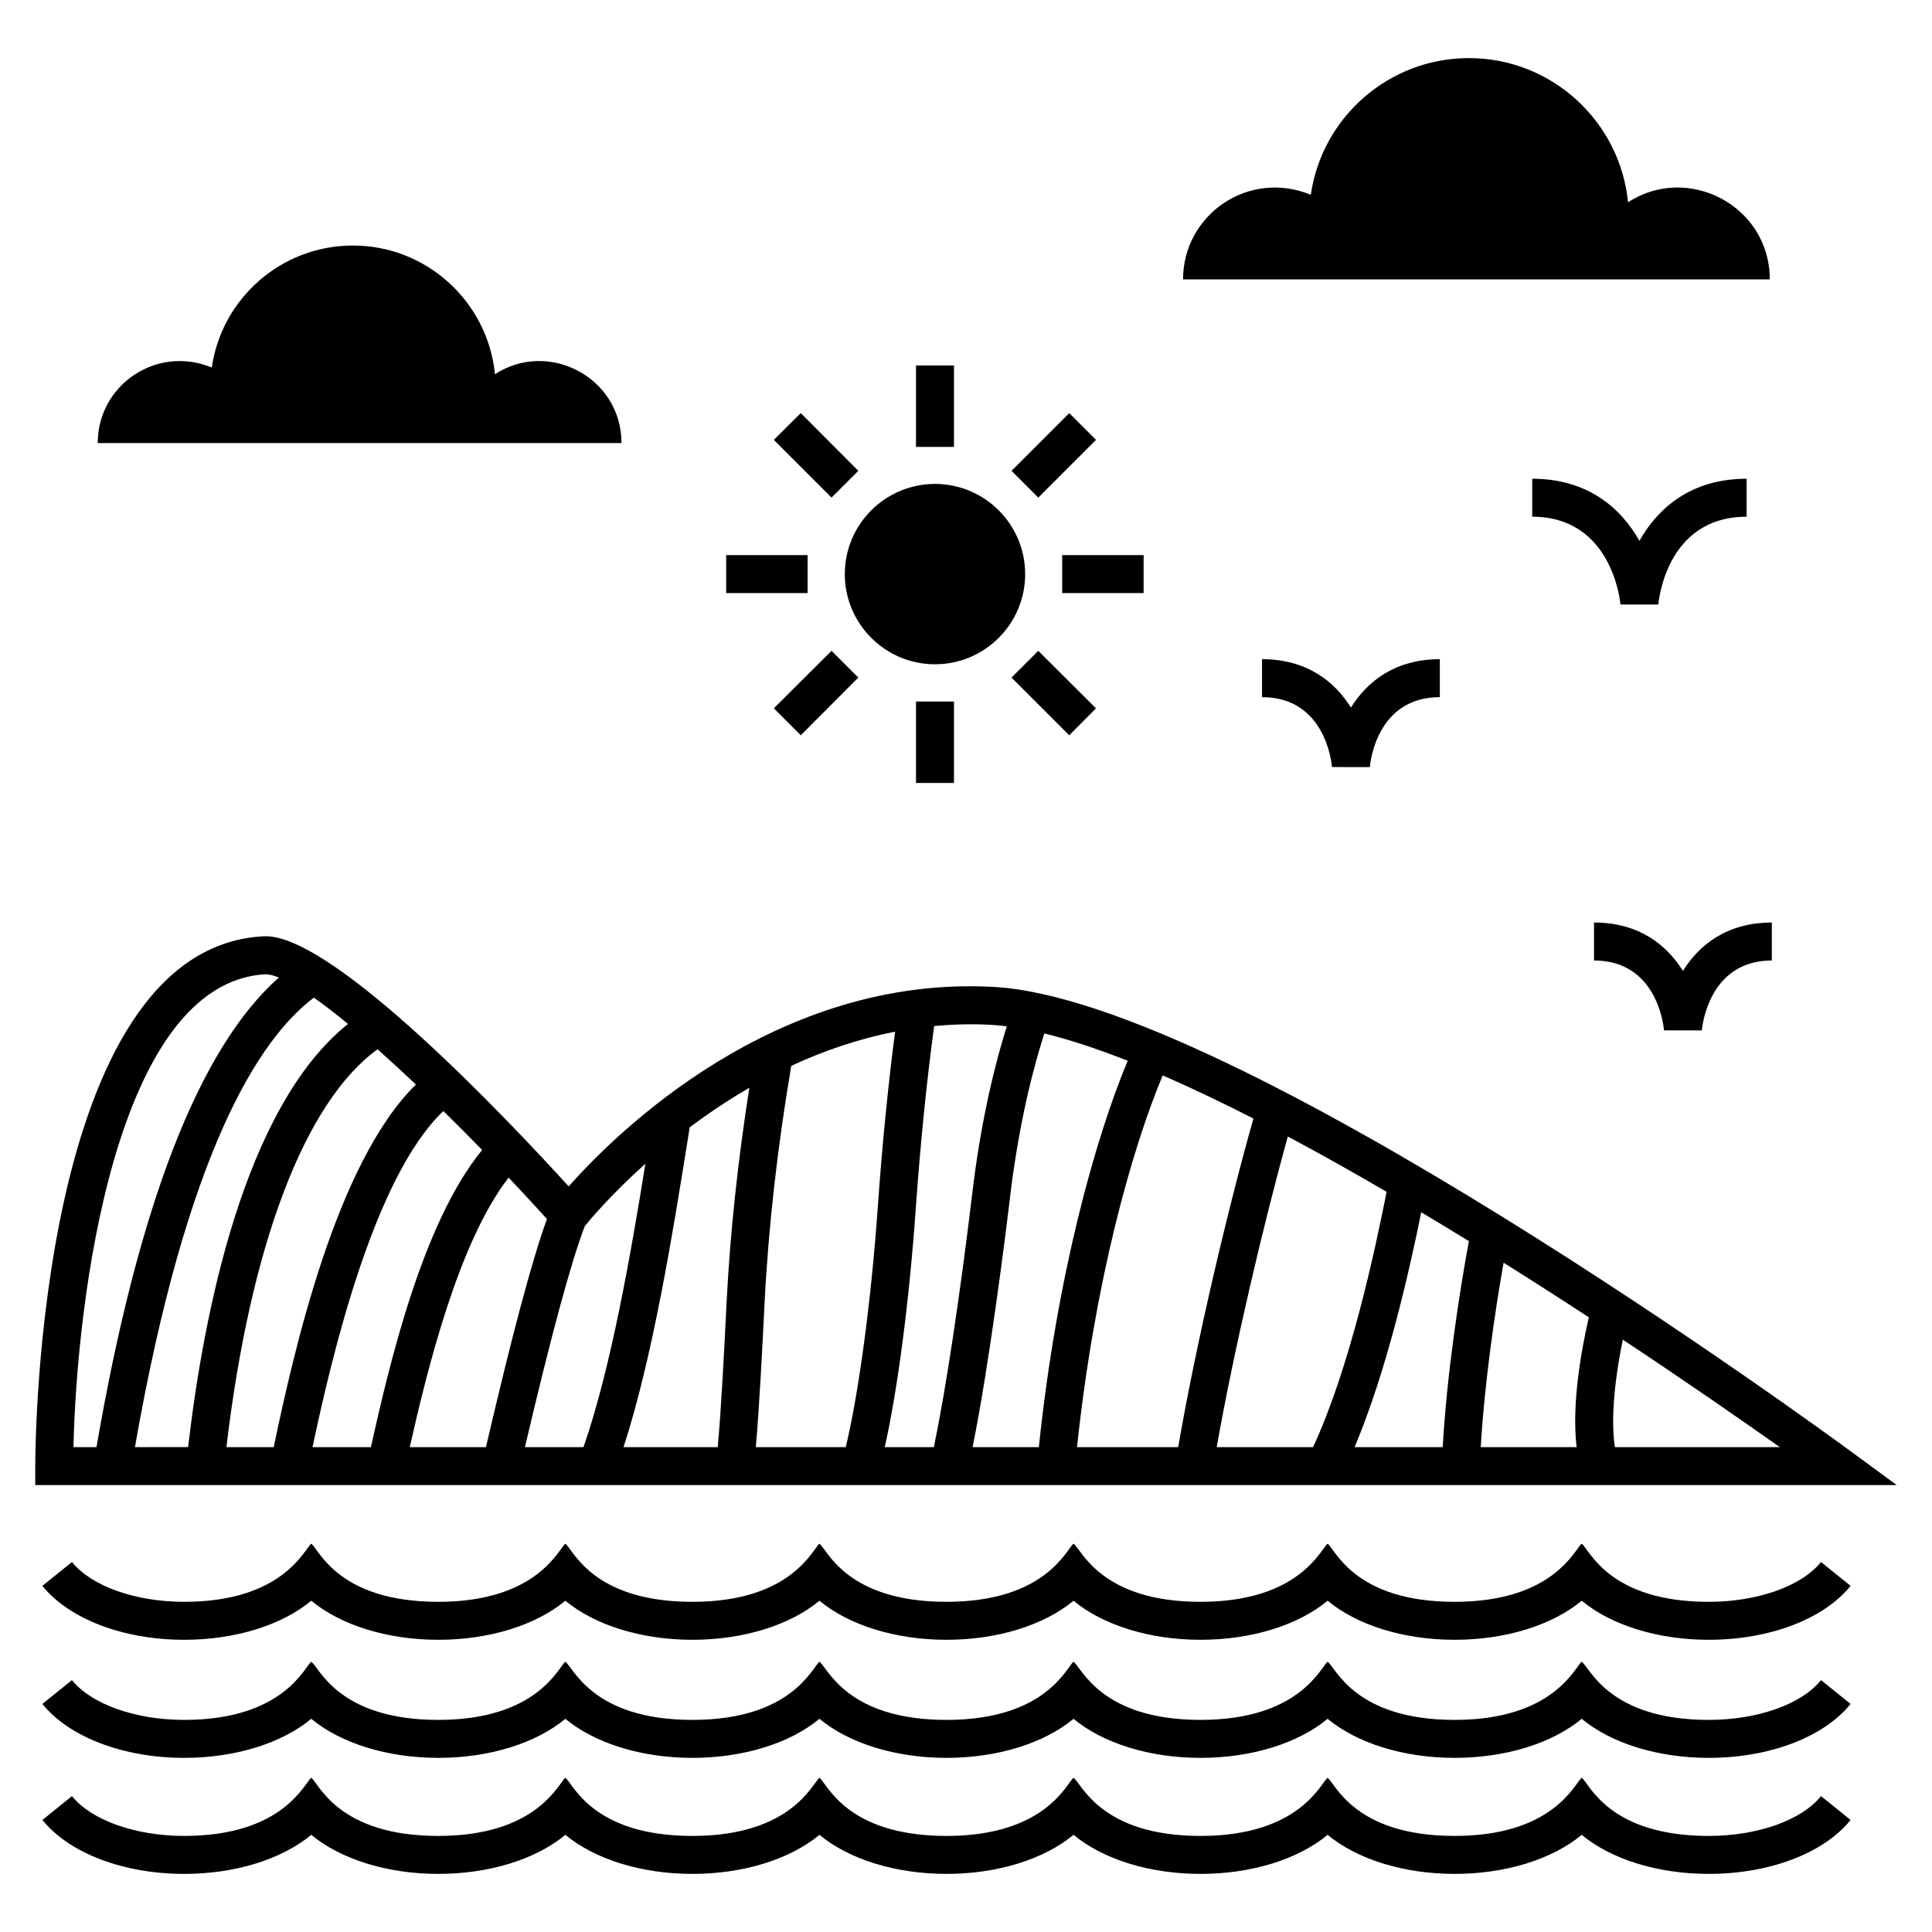 <?xml version="1.0" encoding="UTF-8"?>
<!-- Uploaded to: ICON Repo, www.iconrepo.com, Generator: ICON Repo Mixer Tools -->
<svg fill="#000000" width="800px" height="800px" version="1.1" viewBox="144 144 512 512" xmlns="http://www.w3.org/2000/svg">
 <g>
  <path d="m634.29 528.48c-6.633-4.875-163.2-119.36-226.83-122.93-57.895-3.281-100.13 38.633-112.75 52.852-16.105-17.688-62.031-66.289-80.27-66.289l-0.656 0.016c-59.75 3.188-60.441 134.8-60.441 140.4v5.031h493.31zm-470.82-0.977c0.828-38.484 10.969-123.2 50.969-125.32 0.945 0 2.152 0.359 3.469 0.867-21.055 18.57-37.293 60.348-48.336 124.46zm16.293 0c13.672-78.215 32.82-108.12 47.414-119.12 2.773 1.953 5.816 4.309 9.051 6.973-27.66 22.105-38.328 77.23-42.375 112.14zm24.242 0c6.336-53.531 20.746-91.445 40.047-105.43 3.305 2.934 6.707 6.059 10.176 9.34-21.191 20.719-32.406 70.91-37.691 96.09zm22.816 0c5.051-23.781 16.164-71.457 34.68-89.066 3.449 3.387 6.887 6.84 10.27 10.312-15.934 19.477-24.609 57.035-29.484 78.754zm25.773 0c4.465-19.766 12.773-54.16 26.203-71.422 3.547 3.75 6.949 7.426 10.145 10.961-3.926 10.836-9.234 30.711-16.156 60.461zm30.523 0c6.867-29.348 12.195-49.004 15.863-58.574 1.043-1.297 6.707-8.145 16.055-16.527-3.738 23.145-9.047 54-16.402 75.102zm53.449-38.613-0.074 1.52c-0.559 11.18-1.367 27.219-2.289 37.094h-24.957c7.781-23.93 13.145-57.352 16.801-80.18l0.734-4.57c4.75-3.57 10.039-7.137 15.805-10.477-3.023 19.227-5.082 38.234-6.019 56.613zm31.562 38.613h-23.828c0.91-10.211 1.691-25.676 2.238-36.594l0.074-1.512c1.039-20.371 3.441-41.535 7.086-62.938 8.426-3.926 17.652-7.121 27.516-9.047-1.832 13.996-3.383 29.496-4.586 46.387-1.738 24.84-5.07 49.602-8.5 63.703zm23.352 0h-13.012c3.383-14.996 6.492-38.637 8.203-62.992 1.266-17.824 2.922-34.094 4.891-48.594 4.977-0.469 10.082-0.617 15.328-0.316 1.254 0.07 2.582 0.227 3.922 0.391-4.059 13.027-7.16 27.699-9.109 43.926-3.352 27.969-7.102 52.699-10.223 67.586zm10.27 0c4.484-22.199 8.68-55.844 9.941-66.387 1.934-16.082 5.019-30.539 9.07-43.242 6.746 1.652 14.164 4.109 22.09 7.242-8.5 20.309-18.801 56.844-23.543 102.39zm27.672 0c4.684-44.066 14.578-79.148 22.711-98.512 7.715 3.363 15.773 7.211 24.043 11.438-6.519 22.93-15.234 59.621-19.941 87.074zm37.023 0c4.481-25.52 12.59-59.934 18.848-82.316 8.641 4.609 17.422 9.551 26.172 14.652-3.117 15.84-9.762 46.723-19.488 67.664zm59.887 0h-23.355c8.52-20.141 14.465-46.43 17.664-62.246 4.246 2.535 8.461 5.094 12.637 7.66-2.508 13.477-5.824 34.992-6.945 54.586zm35.48 0h-25.398c1.02-17.176 3.742-35.82 6.055-48.875 7.797 4.891 15.371 9.75 22.59 14.469-1.93 8.344-4.602 22.777-3.246 34.406zm10.152 0c-1.273-8.262 0.305-19.742 2.102-28.484 17.27 11.453 31.895 21.621 41.594 28.484z"/>
  <path d="m596.84 599.79c-26.367 0-31.457-13.773-33.668-15.414-1.766 1.312-7.356 15.414-33.668 15.414-26.367 0-31.453-13.766-33.668-15.414-1.766 1.312-7.356 15.414-33.668 15.414-26.367 0-31.457-13.773-33.668-15.414-1.832 1.359-7.254 15.414-33.668 15.414-26.367 0-31.457-13.773-33.668-15.414-1.832 1.359-7.254 15.414-33.668 15.414-26.367 0-31.457-13.773-33.668-15.414-1.766 1.312-7.356 15.414-33.668 15.414-26.367 0-31.453-13.766-33.668-15.414-1.766 1.312-7.356 15.414-33.668 15.414-12.914 0-24.59-4.137-29.75-10.543l-7.836 6.309c7.102 8.82 21.504 14.297 37.586 14.297 13.523 0 25.859-3.875 33.668-10.352 7.805 6.477 20.141 10.352 33.668 10.352 13.523 0 25.859-3.875 33.668-10.352 7.805 6.477 20.141 10.352 33.668 10.352s25.863-3.875 33.668-10.352c7.805 6.477 20.141 10.352 33.668 10.352 13.527 0 25.863-3.871 33.668-10.352 7.801 6.477 20.141 10.352 33.668 10.352 13.523 0 25.859-3.875 33.668-10.352 7.805 6.477 20.141 10.352 33.668 10.352 13.523 0 25.859-3.875 33.668-10.352 7.805 6.477 20.141 10.352 33.668 10.352 16.082 0 30.484-5.477 37.586-14.297l-7.836-6.309c-5.16 6.406-16.836 10.543-29.75 10.543z"/>
  <path d="m596.84 630.54c-26.527 0-31.586-13.863-33.668-15.406-1.781 1.32-7.363 15.406-33.668 15.406-26.527 0-31.605-13.875-33.668-15.406-1.781 1.32-7.363 15.406-33.668 15.406-26.367 0-31.441-13.758-33.668-15.406-1.797 1.332-7.309 15.406-33.668 15.406-26.527 0-31.586-13.863-33.668-15.406-1.797 1.332-7.309 15.406-33.668 15.406-26.527 0-31.586-13.863-33.668-15.406-1.781 1.32-7.363 15.406-33.668 15.406-26.527 0-31.605-13.875-33.668-15.406-1.781 1.32-7.363 15.406-33.668 15.406-12.91 0-24.59-4.141-29.75-10.551l-7.836 6.32c7.106 8.816 21.508 14.293 37.586 14.293 13.523 0 25.859-3.875 33.668-10.352 7.809 6.477 20.145 10.352 33.668 10.352 13.523 0 25.859-3.875 33.668-10.352 7.809 6.477 20.145 10.352 33.668 10.352 13.523 0 25.859-3.875 33.668-10.352 7.809 6.477 20.145 10.352 33.668 10.352 13.523 0 25.859-3.875 33.668-10.352 7.805 6.477 20.141 10.352 33.668 10.352 13.523 0 25.859-3.875 33.668-10.352 7.809 6.477 20.145 10.352 33.668 10.352 13.523 0 25.859-3.875 33.668-10.352 7.809 6.477 20.145 10.352 33.668 10.352 16.078 0 30.48-5.477 37.586-14.293l-7.836-6.32c-5.16 6.41-16.84 10.551-29.75 10.551z"/>
  <path d="m596.84 568.5c-26.527 0-31.586-13.863-33.668-15.406-1.781 1.32-7.363 15.406-33.668 15.406-26.527 0-31.605-13.875-33.668-15.406-1.781 1.32-7.363 15.406-33.668 15.406-26.367 0-31.441-13.758-33.668-15.406-1.797 1.332-7.309 15.406-33.668 15.406-26.527 0-31.586-13.863-33.668-15.406-1.797 1.332-7.309 15.406-33.668 15.406-26.527 0-31.586-13.863-33.668-15.406-1.781 1.32-7.363 15.406-33.668 15.406-26.527 0-31.605-13.875-33.668-15.406-1.781 1.32-7.363 15.406-33.668 15.406-12.91 0-24.59-4.141-29.75-10.551l-7.836 6.32c7.106 8.816 21.508 14.293 37.586 14.293 13.523 0 25.859-3.875 33.668-10.352 7.809 6.477 20.145 10.352 33.668 10.352 13.523 0 25.859-3.875 33.668-10.352 7.809 6.477 20.145 10.352 33.668 10.352 13.523 0 25.859-3.875 33.668-10.352 7.809 6.477 20.145 10.352 33.668 10.352 13.523 0 25.859-3.875 33.668-10.352 7.805 6.477 20.141 10.352 33.668 10.352 13.523 0 25.859-3.875 33.668-10.352 7.809 6.477 20.145 10.352 33.668 10.352 13.523 0 25.859-3.875 33.668-10.352 7.809 6.477 20.145 10.352 33.668 10.352 16.078 0 30.48-5.477 37.586-14.293l-7.836-6.32c-5.16 6.41-16.84 10.551-29.75 10.551z"/>
  <path d="m425.49 291.11h21.582v10.062h-21.582z"/>
  <path d="m391.78 320.04c13.184 0 23.898-10.715 23.898-23.898 0-13.184-10.715-23.898-23.898-23.898s-23.898 10.715-23.898 23.898c0 13.184 10.719 23.898 23.898 23.898z"/>
  <path d="m336.44 291.11h21.582v10.062h-21.582z"/>
  <path d="m349.07 331.71 7.144 7.144 15.246-15.293-7.094-7.094z"/>
  <path d="m371.46 268.77-15.246-15.293-7.144 7.094 15.297 15.297z"/>
  <path d="m386.75 240.85h10.062v21.586h-10.062z"/>
  <path d="m386.75 329.91h10.062v21.586h-10.062z"/>
  <path d="m412.06 323.57 15.293 15.293 7.094-7.144-15.293-15.242z"/>
  <path d="m427.36 253.48 7.094 7.094-15.293 15.293-7.094-7.094z"/>
  <path d="m575.45 197.6c-2.109-21.402-20.188-38.203-42.164-38.203-21.273 0-38.969 15.715-41.906 36.223-16.387-6.769-33.859 5.191-33.859 22.422h155.49c0-19.496-21.668-30.777-37.562-20.441z"/>
  <path d="m275.17 243.17c-1.883-19.102-18.02-34.102-37.637-34.102-18.988 0-34.785 14.027-37.41 32.332-14.629-6.043-30.223 4.633-30.223 20.016h138.8c0-17.402-19.34-27.473-33.531-18.246z"/>
  <path d="m584.98 417.06h10.027c0.062-0.758 1.711-18.52 18.547-18.52v-10.062c-11.898 0-19.277 5.941-23.562 12.82-4.281-6.879-11.66-12.82-23.559-12.82v10.062c16.402 0.004 18.379 16.645 18.547 18.52z"/>
  <path d="m478.45 318.69v10.062c16.398 0 18.375 16.641 18.547 18.52l10.023 0.02c0.172-1.898 2.148-18.539 18.547-18.539v-10.062c-11.898 0-19.273 5.941-23.559 12.82-4.285-6.883-11.664-12.82-23.559-12.82z"/>
  <path d="m583.48 304.21c0.078-0.953 2.152-23.277 23.391-23.277v-10.062c-14.738 0-23.547 7.809-28.406 16.461-4.859-8.652-13.668-16.461-28.406-16.461v10.062c21.082 0 23.309 22.34 23.391 23.277z"/>
 </g>
</svg>